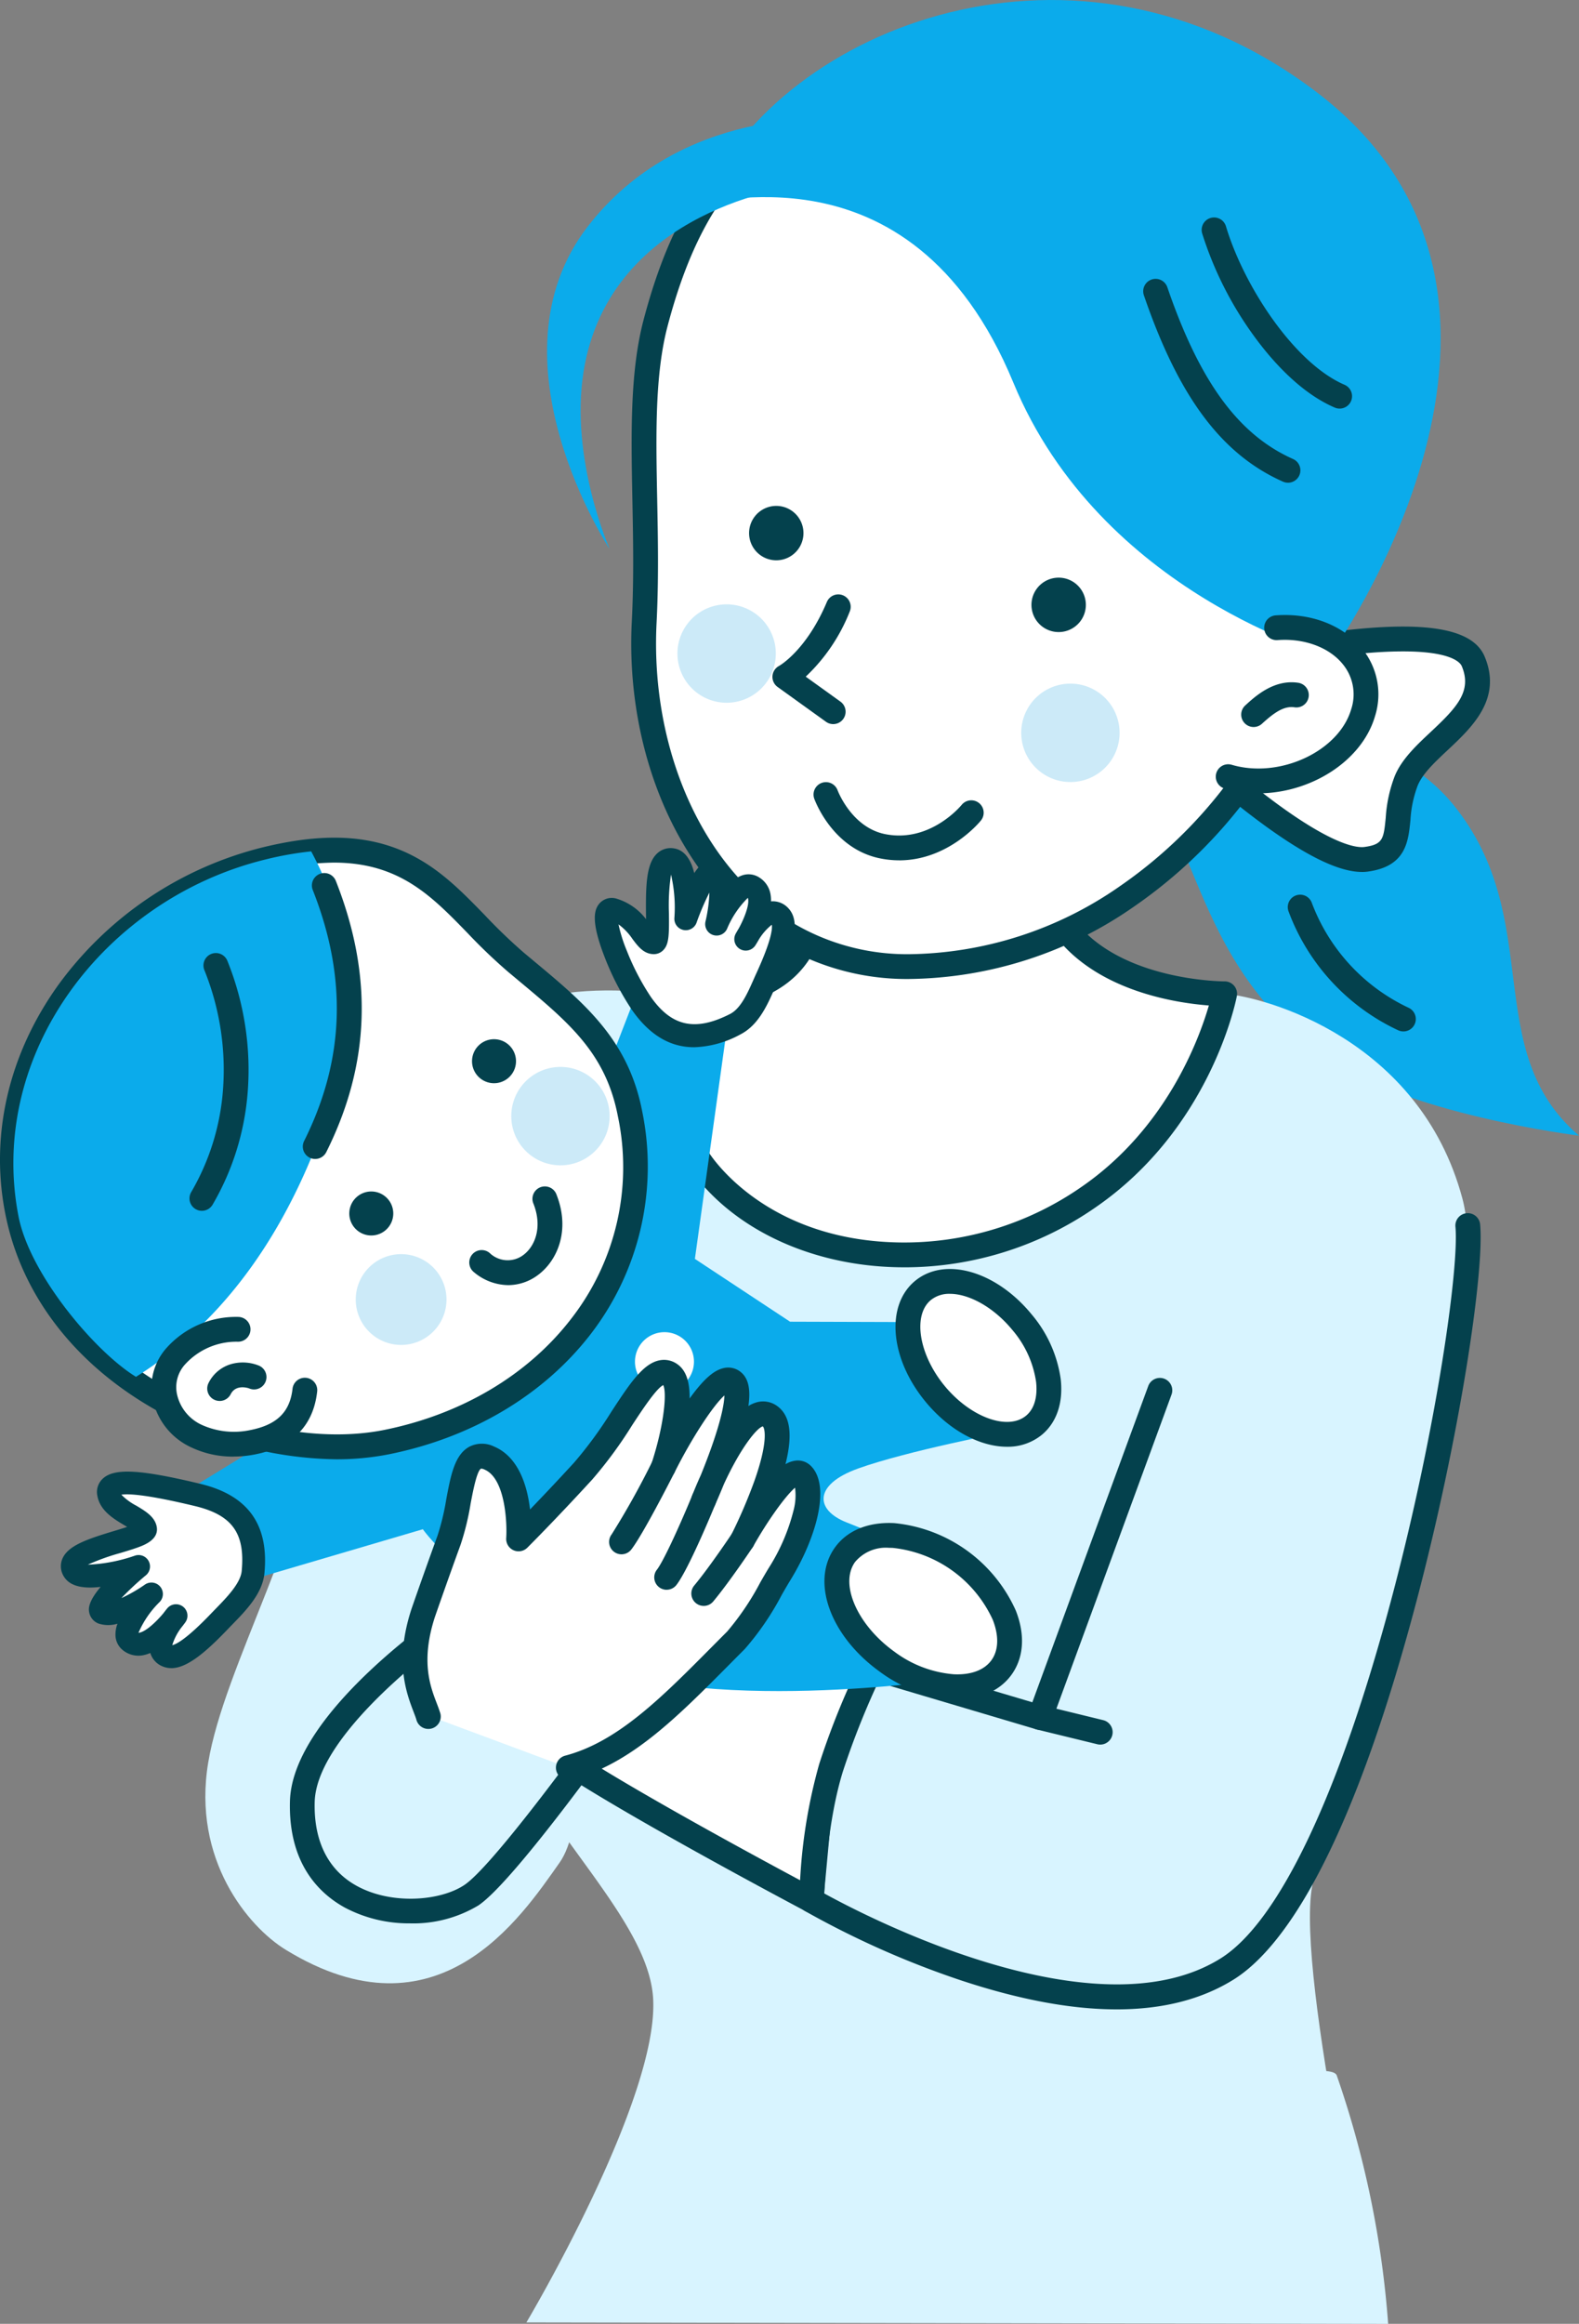 <svg xmlns="http://www.w3.org/2000/svg" xmlns:xlink="http://www.w3.org/1999/xlink" width="219.002" height="322.172" viewBox="0 0 219.002 322.172">
  <rect x="0" y="0" width="219.002" height="322.172" fill="#808080" stroke="none"/>
  <defs>
    <clipPath id="clip-path">
      <rect id="長方形_108" data-name="長方形 108" width="219.002" height="322.172" transform="translate(0 0)" fill="none"/>
    </clipPath>
  </defs>
  <g id="グループ_306" data-name="グループ 306" transform="translate(0 -0.003)">
    <g id="グループ_305" data-name="グループ 305" transform="translate(0 0.003)" clip-path="url(#clip-path)">
      <path id="パス_171" data-name="パス 171" d="M589.32,381s29.713-5.8,42.547,10.075,3.548,34.02,17.378,45.819c0,0-24.339-2.966-35.835-11.289C593.369,411.1,596.71,388.333,585,388.282Z" transform="translate(-430.244 -279.451)" fill="#0babeb"/>
      <path id="パス_172" data-name="パス 172" d="M691.193,487.832a1.713,1.713,0,0,1-.741-.169,29.568,29.568,0,0,1-15.172-16.43,1.719,1.719,0,1,1,3.191-1.282,26.272,26.272,0,0,0,13.466,14.61,1.72,1.72,0,0,1-.744,3.271" transform="translate(-496.547 -344.835)" fill="#04414d"/>
      <path id="パス_173" data-name="パス 173" d="M261.439,642.225s26.123-73.706,20.569-94.347c-5.949-22.106-27.376-27.89-32.964-28.346-1.482-.121-.362,4.628-4.976,6.613s-19.582,12.082-37.951,13.754c-12.321,1.122-20.665.158-26.307-1.551.157-9.875.249-17.3.249-17.3s-21.063-5.228-31.3,1.342c-11.538,7.405-19.587,22.832-23.7,50.08-3.228,21.393-14.756,40.243-16.992,53.657s5.531,22.743,10.731,25.934c21.141,12.973,32.642-4.471,38.007-12.073,1.642-2.326,2.368-6.517,2.687-11.169,3.929,5.482,6.7,8.933,6.7,8.933,18.619,16.593,7.754,32.135,2.683,43.82-3.475,8.006-11.538,20.6-11.538,20.6l112.233-.447s-11.31-49.368-8.136-59.5" transform="translate(-79.19 -381.76)" fill="#d8f4ff"/>
      <path id="パス_174" data-name="パス 174" d="M397.081,372.389s-2.121,20.047,6.343,29c7.383,7.807,20.986,7.734,20.986,7.734s-3.359,17.461-18.818,28.15a44.8,44.8,0,0,1-26.381,8.049c-13.405-.233-22.739-6.372-27.276-12.52-6.123-8.3-5.813-23.7-5.813-23.7s14.173,2.771,19.451-6.036c8.073-13.473-3.481-34.113-3.481-34.113" transform="translate(-254.556 -271.348)" fill="#fff"/>
      <path id="パス_175" data-name="パス 175" d="M375.212,442.266q-.406,0-.813-.007c-11.973-.208-22.676-5.149-28.629-13.218-6.4-8.669-6.161-24.1-6.149-24.754a1.72,1.72,0,0,1,2.049-1.653c.128.025,13.058,2.423,17.646-5.233,3.847-6.42,2.734-14.8,1.122-20.7a58.452,58.452,0,0,0-4.63-11.69,1.72,1.72,0,0,1,3-1.679c.492.878,11.943,21.672,3.456,35.836-2.449,4.088-6.95,6.56-13.013,7.149a32.116,32.116,0,0,1-6.163-.024c.151,4.284.984,14.657,5.447,20.705,1.994,2.7,9.756,11.541,25.922,11.822a43.051,43.051,0,0,0,25.374-7.744c11.7-8.087,16.232-20.379,17.607-25.111-4.327-.329-14-1.784-20.047-8.177-8.906-9.417-6.894-29.509-6.8-30.36a1.72,1.72,0,0,1,3.42.361c-.02.193-1.934,19.371,5.882,27.636,6.739,7.125,19.4,7.2,19.723,7.2h.014a1.72,1.72,0,0,1,1.689,2.044c-.143.741-3.673,18.277-19.528,29.239a46.51,46.51,0,0,1-26.576,8.361" transform="translate(-249.773 -266.568)" fill="#04414d"/>
      <path id="パス_176" data-name="パス 176" d="M620.389,338.931s33.971-8.4,37.1-.936-7,11.05-9.281,16.542.48,10.085-5.574,10.9-20.657-11.764-25.05-16.289,2.8-10.218,2.8-10.218" transform="translate(-453.164 -246.308)" fill="#fff"/>
      <path id="パス_177" data-name="パス 177" d="M637.273,362.391c-3.117,0-7.572-2.138-13.575-6.509a105.692,105.692,0,0,1-12.124-10.34,6.316,6.316,0,0,1-1.893-4.9,9.932,9.932,0,0,1,2.589-5.611,17.3,17.3,0,0,1,2.271-2.255,1.718,1.718,0,0,1,.654-.321c.086-.021,8.689-2.137,17.566-3.3,13.011-1.709,19.854-.638,21.537,3.371,2.462,5.864-1.745,9.8-5.125,12.971-1.784,1.671-3.469,3.25-4.154,4.9a16.073,16.073,0,0,0-1.014,4.827c-.3,3-.638,6.406-5.918,7.118a6.1,6.1,0,0,1-.815.053M616.4,335.7c-1.078.94-3.161,3.151-3.29,5.171a2.86,2.86,0,0,0,.929,2.272,103.4,103.4,0,0,0,11.68,9.955c7.775,5.66,10.918,5.961,11.906,5.828,2.587-.348,2.665-1.133,2.955-4.05a19.4,19.4,0,0,1,1.261-5.807c.969-2.331,3.007-4.24,4.978-6.087,3.621-3.392,5.767-5.648,4.305-9.129-.242-.577-2.244-3.351-17.918-1.292-7.638,1-15.067,2.724-16.807,3.14" transform="translate(-448.384 -241.504)" fill="#04414d"/>
      <path id="パス_178" data-name="パス 178" d="M339.107,74.795c-2.936,11.147-.777,25.609-1.584,41.523-1.227,24.206,12.728,47.711,36.665,47.714,22.287,0,41.555-15.011,51.028-33,6.324-12.011,11.23-35.843,7.971-51.031s-32.346-41.343-55.779-39.031c-22.948,2.264-33,13.69-38.3,33.83" transform="translate(-248.179 -30.023)" fill="#fff"/>
      <path id="パス_179" data-name="パス 179" d="M369.415,160.984h-.006a34.407,34.407,0,0,1-25.471-11c-8.836-9.3-13.663-23.7-12.912-38.519.3-5.877.188-11.526.081-16.989-.178-9.084-.345-17.665,1.557-24.884,2.921-11.089,7.059-18.854,13.023-24.436,6.45-6.037,15.207-9.526,26.773-10.667,10.9-1.074,24.267,3.773,36.672,13.3,11.017,8.462,19.244,19.093,20.958,27.081,1.549,7.219,1.414,16.935-.379,27.359-1.642,9.543-4.467,18.594-7.753,24.833A67.483,67.483,0,0,1,400.7,150.93a55.5,55.5,0,0,1-31.284,10.053M334.328,70.028l1.663.438c-1.78,6.756-1.617,15.1-1.444,23.941.108,5.522.219,11.233-.085,17.231-.7,13.9,3.77,27.349,11.969,35.976a31.043,31.043,0,0,0,22.979,9.932h.005a52.066,52.066,0,0,0,29.344-9.454,63.979,63.979,0,0,0,20.157-22.631c6.221-11.815,10.959-35.2,7.811-49.869-1.529-7.127-9.442-17.2-19.691-25.075-11.719-9-24.2-13.6-34.239-12.606-10.784,1.064-18.883,4.255-24.76,9.756-5.47,5.12-9.3,12.365-12.047,22.8Z" transform="translate(-243.399 -25.256)" fill="#04414d"/>
      <path id="パス_180" data-name="パス 180" d="M369.356,27.462c-1.048,2.307,28.354-9.415,42.814,25.582,12.113,29.319,43.891,37.872,43.891,37.872s35.807-49.538-1.866-78.169c-33.3-25.3-74.076-8.983-84.839,14.716" transform="translate(-271.625 -0.003)" fill="#0babeb"/>
      <path id="パス_181" data-name="パス 181" d="M548.2,305.6a3.772,3.772,0,1,1-4.568-2.753A3.772,3.772,0,0,1,548.2,305.6" transform="translate(-397.707 -222.651)" fill="#04414d"/>
      <path id="パス_182" data-name="パス 182" d="M400.16,267.991a3.771,3.771,0,1,1-4.568-2.753,3.772,3.772,0,0,1,4.568,2.753" transform="translate(-288.833 -194.989)" fill="#04414d"/>
      <path id="パス_183" data-name="パス 183" d="M619.491,174.51a1.717,1.717,0,0,1-.7-.149c-8.51-3.784-14.455-11.742-19.278-25.8a1.72,1.72,0,1,1,3.253-1.116c4.486,13.08,9.86,20.412,17.422,23.775a1.72,1.72,0,0,1-.7,3.291" transform="translate(-440.848 -107.585)" fill="#04414d"/>
      <path id="パス_184" data-name="パス 184" d="M649.14,140.471a1.711,1.711,0,0,1-.679-.14c-4.807-2.069-8.766-6.566-11.239-9.975a49.245,49.245,0,0,1-7.144-14.167,1.72,1.72,0,0,1,3.3-.984c2.454,8.216,9.439,18.951,16.447,21.967a1.72,1.72,0,0,1-.68,3.3" transform="translate(-463.341 -83.826)" fill="#04414d"/>
      <path id="パス_185" data-name="パス 185" d="M453.155,418.813s-4.959,6.114-12.286,4.651c-5.731-1.144-7.888-7.207-7.888-7.207" transform="translate(-318.438 -306.14)" fill="#fff"/>
      <path id="パス_186" data-name="パス 186" d="M438.378,420.633a13.4,13.4,0,0,1-2.628-.263c-6.611-1.32-9.07-8.032-9.171-8.317a1.72,1.72,0,0,1,3.24-1.153c.017.046,1.929,5.163,6.6,6.1,6.186,1.235,10.439-3.837,10.617-4.053a1.719,1.719,0,0,1,2.667,2.171c-.2.251-4.563,5.518-11.33,5.518" transform="translate(-313.657 -301.359)" fill="#04414d"/>
      <path id="パス_187" data-name="パス 187" d="M650.567,328.862c7.877-.62,14.08,4.886,12.042,11.8s-11.4,11-18.708,8.847" transform="translate(-473.561 -241.829)" fill="#fff"/>
      <path id="パス_188" data-name="パス 188" d="M643.3,347.034a16.476,16.476,0,0,1-4.663-.659,1.719,1.719,0,0,1,.973-3.3c6.641,1.959,14.85-1.848,16.572-7.685a6.586,6.586,0,0,0-1.163-6.262c-1.9-2.348-5.39-3.626-9.094-3.334a1.72,1.72,0,0,1-.27-3.428c4.89-.385,9.39,1.333,12.036,4.6a10.019,10.019,0,0,1,1.79,9.4c-1.849,6.269-9,10.669-16.18,10.669" transform="translate(-468.779 -237.048)" fill="#04414d"/>
      <path id="パス_189" data-name="パス 189" d="M663.177,364.109c-2.328-.353-4.235,1.154-5.935,2.713" transform="translate(-483.373 -267.749)" fill="#fff"/>
      <path id="パス_190" data-name="パス 190" d="M652.462,363.763a1.72,1.72,0,0,1-1.162-2.987c1.394-1.277,3.988-3.654,7.354-3.145a1.719,1.719,0,0,1-.515,3.4c-1.448-.22-2.8.71-4.516,2.28a1.713,1.713,0,0,1-1.161.452" transform="translate(-478.592 -262.971)" fill="#04414d"/>
      <path id="パス_191" data-name="パス 191" d="M321.462,71.611S295.537,74.5,291.888,97.272c-1.936,12.085,3.615,24.6,3.615,24.6s-17.271-26.2-3.075-44.66c12.984-16.888,34.3-14.922,34.3-14.922" transform="translate(-210.949 -45.759)" fill="#0babeb"/>
      <path id="パス_192" data-name="パス 192" d="M418.878,318c-3.167,7.507-7.414,9.719-7.414,9.719l6.71,4.825" transform="translate(-302.614 -233.877)" fill="#fff"/>
      <path id="パス_193" data-name="パス 193" d="M413.393,329.484a1.712,1.712,0,0,1-1-.324l-6.71-4.825a1.72,1.72,0,0,1,.21-2.921c.024-.013,3.779-2.118,6.624-8.863a1.719,1.719,0,0,1,3.168,1.337,25,25,0,0,1-6.1,9.017l4.815,3.463a1.72,1.72,0,0,1-1.005,3.116" transform="translate(-297.833 -229.095)" fill="#04414d"/>
      <path id="パス_194" data-name="パス 194" d="M365.267,524.494a176.157,176.157,0,0,0-27.106,54.6c-3.856,13.086-16.4,21.221-33.394,19.432-17.585-1.851-20.121-8.049-24.369-20.792s-6.185-46.3-3.13-56.34c0,0-4.056-.415-5.366.894,0,0-3.865,57.679.936,66.626,0,0-15.672,13.347-16.585,22.478-1.891,18.913,21.843,35.07,22.716,49.036s-17.575,44.965-17.575,44.965l119.523.2a135.011,135.011,0,0,0-7.124-34.422c-.833-2.319-15.37,3.82-21.183-18.314,0,0-15.514-18.36-11.489-57.262,0,0,7.787-43.518,30.046-68.832a10.442,10.442,0,0,0-5.9-2.263" transform="translate(-188.384 -383.415)" fill="#d8f4ff"/>
      <path id="パス_195" data-name="パス 195" d="M462.8,746.266q-9.445,0-21.628-4.035a124.723,124.723,0,0,1-21.631-9.616,1.72,1.72,0,0,1-.842-1.642l3.143-33.829a1.719,1.719,0,0,1,2.2-1.489l27.069,8.036,16.076-43.841a1.719,1.719,0,1,1,3.229,1.184l-16.632,45.357a1.721,1.721,0,0,1-2.1,1.057l-26.61-7.9-2.846,30.633c4.468,2.462,23.928,12.621,40.6,12.623,5.256,0,10.23-1.009,14.374-3.587,8.156-5.075,16.647-23.039,23.91-50.582,6.131-23.251,9.191-45.282,8.685-50.841a1.72,1.72,0,1,1,3.425-.312c.6,6.582-2.862,29.569-8.785,52.03-9.6,36.394-19.12,48.705-25.419,52.625-4.425,2.753-9.846,4.13-16.215,4.13" transform="translate(-307.93 -467.69)" fill="#04414d"/>
      <path id="パス_196" data-name="パス 196" d="M290,830.077s-25.263-13.35-35.1-20.057-12.73-26.292-13.625-34.34,25.934-4.471,25.934-4.471,4.472,10.732,2.683,16.544.447,2.683.447,2.683,16.544,6.036,27.723,7.825a113.133,113.133,0,0,0-5.366,13.415c-2.522,8.125-2.7,18.4-2.7,18.4" transform="translate(-177.43 -566.607)" fill="#fff"/>
      <path id="パス_197" data-name="パス 197" d="M285.219,827.016a1.717,1.717,0,0,1-.8-.2c-1.035-.547-25.462-13.472-35.266-20.157-5.14-3.5-11.8-12.52-14.365-35.571a4.706,4.706,0,0,1,1.446-4c2.321-2.27,7.388-3.3,15.492-3.156a106.939,106.939,0,0,1,10.933.794,1.719,1.719,0,0,1,1.36,1.043,53.167,53.167,0,0,1,2.088,6.317c1.269,4.839,1.488,8.673.651,11.394-.079.259-.149.493-.21.7,2.576.921,17.072,6.01,27.008,7.6a1.719,1.719,0,0,1,1.276,2.447,112.239,112.239,0,0,0-5.271,13.175c-2.417,7.787-2.617,17.822-2.619,17.923a1.72,1.72,0,0,1-1.72,1.69M250.4,767.347c-5.256,0-10.094.56-11.766,2.2a1.278,1.278,0,0,0-.432,1.166c1.886,16.972,6.461,28.73,12.884,33.11,7.873,5.368,26,15.18,32.534,18.678a73.429,73.429,0,0,1,2.652-16.113,107.449,107.449,0,0,1,4.508-11.6c-9.409-1.823-21.132-5.85-24.732-7.125a1.97,1.97,0,0,1-2.255.365c-1.767-.874-1.035-3.254-.326-5.555,1.193-3.877-.974-11.052-2.264-14.46a94.921,94.921,0,0,0-10.8-.658" transform="translate(-172.65 -561.827)" fill="#04414d"/>
      <path id="パス_198" data-name="パス 198" d="M180.028,579.491c6.942-2.479,20.42-5.056,20.42-5.056l-10.123-15.246-19.7-.061-13.2-8.709,4.658-33.509L150.3,511.1l-5.641,14.56L127.143,557.95,83,584.992,94.194,595.4l25.5-7.5s3.684,5.371,17.809,15.881,52.657,5.232,52.657,5.232l-.183-17.383s-5.967-2.485-11.526-4.683c-4.452-1.76-4.484-5.286,1.581-7.451" transform="translate(-61.047 -375.889)" fill="#0babeb"/>
      <path id="パス_199" data-name="パス 199" d="M491.86,677.226c4.242,5.167,4.978,11.574,1.644,14.311s-9.474.766-13.716-4.4-4.978-11.574-1.644-14.31,9.474-.766,13.716,4.4" transform="translate(-350.118 -493.928)" fill="#fff"/>
      <path id="パス_200" data-name="パス 200" d="M484.954,689.688c-3.713,0-8.007-2.242-11.318-6.275-4.918-5.991-5.536-13.34-1.406-16.731s11.217-1.353,16.136,4.639a17.682,17.682,0,0,1,4.042,8.961c.38,3.3-.557,6.062-2.636,7.769a7.446,7.446,0,0,1-4.818,1.636m-7.913-21.2a4.052,4.052,0,0,0-2.63.853c-2.551,2.094-1.689,7.539,1.883,11.89s8.744,6.257,11.3,4.162c1.545-1.268,1.541-3.5,1.4-4.718a14.226,14.226,0,0,0-3.284-7.172c-2.583-3.147-6-5.015-8.666-5.015" transform="translate(-345.295 -489.113)" fill="#04414d"/>
      <path id="パス_201" data-name="パス 201" d="M455.812,808.136c5.995,4.314,8.6,10.946,5.815,14.813s-9.9,3.506-15.893-.808-8.6-10.946-5.815-14.813,9.9-3.505,15.893.808" transform="translate(-322.72 -591.784)" fill="#fff"/>
      <path id="パス_202" data-name="パス 202" d="M450.689,822.569q-.351,0-.711-.018a19.354,19.354,0,0,1-10.068-3.794c-6.869-4.943-9.6-12.5-6.206-17.214,1.7-2.361,4.621-3.558,8.225-3.377A20.66,20.66,0,0,1,458.792,810.3c1.319,3.361,1.11,6.511-.589,8.873-1.586,2.2-4.236,3.4-7.514,3.4m-9.467-20.982a5.567,5.567,0,0,0-4.727,1.965c-2.187,3.039.3,8.724,5.424,12.413a15.9,15.9,0,0,0,8.234,3.151c2.4.124,4.266-.571,5.259-1.951s1.057-3.371.179-5.607a17.255,17.255,0,0,0-13.837-9.957q-.271-.014-.533-.014" transform="translate(-317.9 -587.004)" fill="#04414d"/>
      <path id="パス_203" data-name="パス 203" d="M340.433,700.018a4.091,4.091,0,1,1-5.657-1.211,4.09,4.09,0,0,1,5.657,1.211" transform="translate(-244.84 -513.459)" fill="#fff"/>
      <path id="パス_204" data-name="パス 204" d="M376.347,744.911a4.091,4.091,0,1,1-5.657-1.211,4.09,4.09,0,0,1,5.657,1.211" transform="translate(-271.253 -546.476)" fill="#fff"/>
      <path id="パス_205" data-name="パス 205" d="M322.739,470.444c-3.006-4.27-6.762-13.86-3.811-12.995,3.339.979,4.091,4.514,5.506,4.55s-.916-12.066,2.564-11.505c2.314.372,1.875,8.187,1.875,8.187s2.842-8.037,4.233-6.47.044,7.209.044,7.209,2.895-6.33,4.978-5.173c2.7,1.5-.937,7.259-.937,7.259s2.844-5.227,4.752-3.195c1.192,1.27-.151,4.926-1.85,8.617-1.02,2.215-2.087,5.206-4.363,6.369-6.068,3.1-9.986,1.418-12.992-2.852" transform="translate(-233.769 -331.305)" fill="#fff"/>
      <path id="パス_206" data-name="パス 206" d="M325.6,472.081c-3.33,0-6.167-1.706-8.58-5.135a37.439,37.439,0,0,1-3.891-7.565c-1.8-4.705-1.359-6.249-.773-7.067a2.268,2.268,0,0,1,2.6-.8,8.049,8.049,0,0,1,3.992,2.814c0-.256,0-.509-.006-.743-.039-4.091.056-7.092,1.636-8.451a2.733,2.733,0,0,1,2.255-.62c1.67.269,2.431,1.915,2.8,3.424,1.12-1.67,1.9-1.822,2.252-1.891a2.086,2.086,0,0,1,2,.7,4.492,4.492,0,0,1,.948,2.377,4.307,4.307,0,0,1,1.438-.866,2.717,2.717,0,0,1,2.22.191,3.417,3.417,0,0,1,1.677,2.2,4.644,4.644,0,0,1,.113,1.208,2.9,2.9,0,0,1,2.411.958c1.786,1.9.666,5.521-1.566,10.367-.128.277-.256.567-.388.864-.984,2.221-2.21,4.985-4.695,6.254a14.283,14.283,0,0,1-6.431,1.783m-10.48-17.033a20.6,20.6,0,0,0,1.163,3.682,33.971,33.971,0,0,0,3.332,6.389c2.887,4.1,6.169,4.8,10.972,2.352,1.483-.757,2.414-2.859,3.236-4.714.138-.311.272-.615.406-.905,2.177-4.729,2.237-6.29,2.151-6.756a7.673,7.673,0,0,0-1.794,2.051q-.219.387-.475.793a1.587,1.587,0,0,1-2.736-1.606c.1-.181.245-.44.434-.743.741-1.357,1.5-3.259,1.27-4.161-.006-.023-.012-.043-.019-.061a13.068,13.068,0,0,0-2.888,4.3,1.587,1.587,0,0,1-2.987-1.029,20.524,20.524,0,0,0,.54-4,34.718,34.718,0,0,0-1.777,4.158,1.587,1.587,0,0,1-3.081-.618,19.975,19.975,0,0,0-.467-6.036,29.078,29.078,0,0,0-.287,5.41c.029,3.025.008,4.284-.809,5.089a1.823,1.823,0,0,1-1.331.531c-1.366-.034-2.152-1.081-2.912-2.094a7.966,7.966,0,0,0-1.941-2.032" transform="translate(-229.346 -326.894)" fill="#04414d"/>
      <path id="パス_207" data-name="パス 207" d="M55.294,778.868c-5.078-1.219-12.8-2.9-12.337-.18.417,2.449,4.808,3.335,5.112,4.871s-11.767,2.761-9.963,5.79c1.2,2.013,9-.556,9-.556s-6.911,5.723-4.941,6.438,6.717-2.618,6.717-2.618-4.817,5.026-2.972,6.535c2.39,1.956,6.4-3.548,6.4-3.548s-3.809,4.572-1.217,5.6c1.62.64,4.523-1.957,7.327-4.9,1.683-1.765,4.325-4.18,4.566-6.723.642-6.783-2.621-9.485-7.7-10.7" transform="translate(-27.89 -571.616)" fill="#fff"/>
      <path id="パス_208" data-name="パス 208" d="M47.233,798.459a3.043,3.043,0,0,1-1.128-.212,2.9,2.9,0,0,1-1.78-1.888,4.639,4.639,0,0,1-1.165.341,3.42,3.42,0,0,1-2.663-.748,2.716,2.716,0,0,1-1-1.993,4.312,4.312,0,0,1,.274-1.656,4.487,4.487,0,0,1-2.559,0,2.074,2.074,0,0,1-1.366-1.6c-.069-.4-.233-1.343,1.591-3.508-2,.231-4.174.115-5.11-1.455a2.653,2.653,0,0,1-.23-2.359c.722-1.859,3.3-2.759,7.156-3.92.582-.175,1.27-.383,1.862-.581l-.359-.215c-1.525-.907-3.423-2.037-3.78-4.132a2.52,2.52,0,0,1,.755-2.339c1.593-1.49,5.13-1.3,13.517.709,6.633,1.593,9.547,5.648,8.908,12.4-.266,2.81-2.558,5.161-4.4,7.051-.208.214-.41.42-.6.619-3.13,3.283-5.73,5.492-7.931,5.492m1.392-5.614a7.673,7.673,0,0,0-1.244,2.422c.465-.091,1.894-.723,5.486-4.491.2-.206.406-.421.623-.643C54.9,788.682,56.841,786.694,57,785c.5-5.245-1.323-7.771-6.489-9.012-6.6-1.584-9.187-1.734-10.2-1.574a8.223,8.223,0,0,0,2.069,1.521c1.258.749,2.559,1.523,2.831,2.891.223,1.123-.47,2.026-2.058,2.683-.8.332-1.862.651-2.983.989a30.692,30.692,0,0,0-4.508,1.619,22.616,22.616,0,0,0,6.539-1.256,1.587,1.587,0,0,1,1.509,2.73,39.5,39.5,0,0,0-3.393,3.158,20.845,20.845,0,0,0,3.243-1.859,1.587,1.587,0,0,1,2.058,2.4,13.377,13.377,0,0,0-2.931,4.269.645.645,0,0,0,.066-.005c.924-.117,2.411-1.526,3.4-2.716.212-.287.4-.518.53-.676a1.587,1.587,0,0,1,2.5,1.951q-.284.389-.563.735M42.17,779.627h0Z" transform="translate(-23.479 -567.192)" fill="#04414d"/>
      <path id="パス_209" data-name="パス 209" d="M92.162,482.055c4.354,22.512-11.272,41.016-33.75,45.54-17.968,3.617-45.974-7.829-51.071-31.316C2.477,473.872,19.294,452.3,41.562,446.829c20.966-5.147,25.066,6.1,34.816,14.272,7.685,6.439,13.865,11.032,15.784,20.954" transform="translate(-4.779 -327.668)" fill="#fff"/>
      <path id="パス_210" data-name="パス 210" d="M46.625,525.179a51.938,51.938,0,0,1-24.172-6.368C10.969,512.6,3.308,503.023.881,491.841c-2.408-11.093.156-22.616,7.22-32.446a49.947,49.947,0,0,1,28.271-19.039c7.959-1.953,14.139-1.8,19.45.476,4.725,2.027,7.988,5.381,11.442,8.931A73.715,73.715,0,0,0,72.7,454.98q.719.6,1.419,1.185c6.993,5.826,13.033,10.857,14.949,20.761a38.051,38.051,0,0,1-7.139,30.892c-6.493,8.422-16.422,14.339-27.959,16.661a37.305,37.305,0,0,1-7.347.7M46.3,442.455a38.389,38.389,0,0,0-9.108,1.24,46.459,46.459,0,0,0-26.3,17.706c-6.488,9.03-8.851,19.581-6.652,29.71C6.453,501.3,13.5,510.06,24.089,515.786c9.31,5.034,20.5,7.073,29.2,5.321,10.725-2.159,19.928-7.624,25.914-15.389a34.21,34.21,0,0,0,6.486-28.139c-1.683-8.7-6.754-12.925-13.773-18.772q-.7-.586-1.427-1.191a76.4,76.4,0,0,1-5.7-5.455c-4.985-5.124-9.442-9.706-18.5-9.706" transform="translate(0 -322.864)" fill="#04414d"/>
      <path id="パス_211" data-name="パス 211" d="M52.337,477.066c3.278-11.447.646-22.183-4.019-30.9a46.03,46.03,0,0,0-6.377,1.133C19.673,452.761,3.366,474.234,7.72,496.745c1.572,8.127,10.7,18.86,16.3,22.269,17.85-11.188,25.008-30.392,28.318-41.948" transform="translate(-5.158 -328.133)" fill="#0babeb"/>
      <path id="パス_212" data-name="パス 212" d="M160.471,497.18a1.72,1.72,0,0,1-1.537-2.489c5.621-11.243,6.015-22.625,1.2-34.8a1.72,1.72,0,1,1,3.2-1.264c5.192,13.135,4.758,25.434-1.325,37.6a1.719,1.719,0,0,1-1.539.951" transform="translate(-116.755 -336.501)" fill="#04414d"/>
      <path id="パス_213" data-name="パス 213" d="M101.066,535.209a1.72,1.72,0,0,1-1.477-2.6,32.971,32.971,0,0,0,4.389-13.973,36.909,36.909,0,0,0-2.572-16.811,1.719,1.719,0,1,1,3.2-1.264,40.308,40.308,0,0,1,2.8,18.366,36.428,36.428,0,0,1-4.858,15.438,1.719,1.719,0,0,1-1.48.842" transform="translate(-73.066 -367.343)" fill="#04414d"/>
      <path id="パス_214" data-name="パス 214" d="M188.477,625.464a3.05,3.05,0,1,1-4.3-.307,3.05,3.05,0,0,1,4.3.307" transform="translate(-134.678 -459.228)" fill="#04414d"/>
      <path id="パス_215" data-name="パス 215" d="M252.829,545.669a3.05,3.05,0,1,1-4.3-.307,3.05,3.05,0,0,1,4.3.307" transform="translate(-182.007 -400.543)" fill="#04414d"/>
      <path id="パス_216" data-name="パス 216" d="M252.646,637.343c5.114,4.14,11.546-1.646,8.767-8.767" transform="translate(-185.81 -462.291)" fill="#fff"/>
      <path id="パス_217" data-name="パス 217" d="M251.517,635.678a7.52,7.52,0,0,1-4.733-1.78,1.72,1.72,0,1,1,2.164-2.673,3.605,3.605,0,0,0,4.643.294c1.631-1.192,2.708-3.849,1.44-7.1a1.72,1.72,0,1,1,3.2-1.25c1.933,4.953.079,9.157-2.615,11.126a6.907,6.907,0,0,1-4.1,1.383" transform="translate(-181.03 -457.509)" fill="#04414d"/>
      <path id="パス_218" data-name="パス 218" d="M105.44,705.031c-.455,4.179-2.961,6.432-7.3,7.271-5.337,1.033-11.116-1.134-12.148-6.472s5.053-9.4,10.21-9.2" transform="translate(-63.155 -512.338)" fill="#fff"/>
      <path id="パス_219" data-name="パス 219" d="M90.747,709.5a13.425,13.425,0,0,1-5.82-1.271,9.511,9.511,0,0,1-5.4-6.847A8.188,8.188,0,0,1,81.51,694.4a12.927,12.927,0,0,1,9.983-4.264,1.72,1.72,0,0,1-.137,3.437,9.616,9.616,0,0,0-7.237,3.068,4.7,4.7,0,0,0-1.216,4.084,6.11,6.11,0,0,0,3.518,4.4,10.831,10.831,0,0,0,6.615.708c3.739-.723,5.565-2.5,5.921-5.77a1.72,1.72,0,0,1,3.419.372c-.524,4.808-3.446,7.76-8.687,8.774a15.505,15.505,0,0,1-2.942.285" transform="translate(-58.381 -507.558)" fill="#04414d"/>
      <path id="パス_220" data-name="パス 220" d="M115.151,722.417a3.715,3.715,0,0,1,4.724-1.618" transform="translate(-84.688 -529.911)" fill="#fff"/>
      <path id="パス_221" data-name="パス 221" d="M110.368,719.361a1.72,1.72,0,0,1-1.531-2.5,5.076,5.076,0,0,1,3.485-2.7,5.984,5.984,0,0,1,3.422.272,1.72,1.72,0,1,1-1.3,3.183c-.017-.007-1.8-.654-2.541.808a1.719,1.719,0,0,1-1.533.939" transform="translate(-79.907 -525.135)" fill="#04414d"/>
      <path id="パス_222" data-name="パス 222" d="M198.979,662.35a6.294,6.294,0,1,1-7.375-4.985,6.295,6.295,0,0,1,7.375,4.985" transform="translate(-137.165 -483.379)" fill="#cceaf8"/>
      <path id="パス_223" data-name="パス 223" d="M281.566,564.658a6.821,6.821,0,1,1-7.993-5.4,6.821,6.821,0,0,1,7.993,5.4" transform="translate(-197.136 -411.217)" fill="#cceaf8"/>
      <path id="パス_224" data-name="パス 224" d="M180.4,846.091s-21.593,14.2-21.91,25.934c-.447,16.544,17.215,17.215,23.475,12.967,5.032-3.415,21.239-26.381,21.239-26.381Z" transform="translate(-116.557 -622.263)" fill="#d8f4ff"/>
      <path id="パス_225" data-name="パス 225" d="M168.662,884.133a18.926,18.926,0,0,1-9.032-2.17c-3.613-1.978-7.872-6.145-7.639-14.764.338-12.486,21.772-26.725,22.684-27.324a1.719,1.719,0,0,1,1.772-.071l22.8,12.52a1.72,1.72,0,0,1,.577,2.5c-1.677,2.377-16.536,23.323-21.679,26.813a17.552,17.552,0,0,1-9.489,2.5m7.049-40.81c-6.3,4.322-20.053,15.5-20.282,23.969-.147,5.448,1.876,9.479,5.852,11.654,4.869,2.666,11.656,2.071,14.938-.157,3.625-2.46,14.548-17.2,19.685-24.381Z" transform="translate(-111.776 -617.483)" fill="#04414d"/>
      <path id="パス_226" data-name="パス 226" d="M219.442,766.765c-.71-2.258-3.235-6.4-.671-14.234,0,0,1.652-4.779,3.577-10.061,1.953-5.36,1.341-13.191,5.589-11.4,4.7,1.978,4.063,11.2,4.063,11.2s3.6-3.566,8.943-9.39,9.114-15.474,12.073-13.414c2.644,1.841-.921,12.816-.921,12.816s6.844-13.658,9.527-11.869-3.95,16.47-3.95,16.47,5.628-14.286,9.205-11.6-3.84,17.193-3.84,17.193,6.237-11.106,8.272-9.092c1.856,1.837.449,7.995-3.13,13.787-1.415,2.29-3.754,6.884-6.036,9.166-8.048,8.049-14.756,15.426-23.251,17.662" transform="translate(-160.07 -528.927)" fill="#fff"/>
      <path id="パス_227" data-name="パス 227" d="M234.088,770.932a1.72,1.72,0,0,1-.436-3.383c7.284-1.917,13.336-8.014,20.343-15.075q1.051-1.059,2.13-2.14a37.312,37.312,0,0,0,4.6-6.826c.431-.749.838-1.456,1.192-2.028a27.022,27.022,0,0,0,3.39-7.855,8.018,8.018,0,0,0,.228-3.224c-1.31,1.111-3.784,4.545-5.8,8.129a1.72,1.72,0,0,1-3.03-1.625,70.452,70.452,0,0,0,3.182-7.411c1.9-5.352,1.494-7.3,1.179-7.6-.817.209-3.065,2.939-5.4,8.02-.678,1.668-1.194,2.812-1.232,2.9a1.72,1.72,0,0,1-3.167-1.338c.258-.653.671-1.663,1.206-2.839.456-1.122.989-2.488,1.49-3.908,1.453-4.119,1.753-6.164,1.775-7.119-1.577,1.405-4.527,5.908-6.911,10.667a1.719,1.719,0,0,1-3.173-1.3c1.77-5.459,2.111-9.824,1.6-10.8-.968.461-2.971,3.514-4.318,5.567a59.249,59.249,0,0,1-5.535,7.528c-5.312,5.786-8.963,9.412-9,9.448a1.719,1.719,0,0,1-2.926-1.339c.138-2.075-.118-8.278-3.015-9.5a1.076,1.076,0,0,0-.482-.124c-.59.334-1.145,3.291-1.444,4.88a36.458,36.458,0,0,1-1.381,5.65c-1.848,5.071-3.464,9.735-3.563,10.02-2,6.119-.647,9.642.248,11.973.162.423.316.822.433,1.2A1.719,1.719,0,1,1,213,762.5c-.086-.274-.214-.608-.363-1-1-2.618-2.687-7-.3-14.288l.009-.027c.017-.048,1.679-4.853,3.587-10.088a33.466,33.466,0,0,0,1.232-5.107c.622-3.315,1.16-6.178,3.211-7.28a3.835,3.835,0,0,1,3.429-.011c2.491,1.049,4.159,3.692,4.822,7.642.061.365.111.725.153,1.075,1.538-1.595,3.636-3.8,6.1-6.485a56.74,56.74,0,0,0,5.193-7.088c2.537-3.867,4.37-6.661,6.677-7.107a3.159,3.159,0,0,1,2.452.532c1.183.823,1.746,2.37,1.708,4.767,2.286-3.185,3.644-3.933,4.6-4.187a2.759,2.759,0,0,1,2.267.347c1.218.812,1.651,2.327,1.29,4.88a4.268,4.268,0,0,1,1.1-.5,3.307,3.307,0,0,1,2.948.543c1.758,1.319,2.123,3.9,1.095,8.024a3.5,3.5,0,0,1,1.332-.485,2.535,2.535,0,0,1,2.184.715c2.834,2.8.7,10.128-2.877,15.913-.325.527-.72,1.212-1.137,1.936a38.749,38.749,0,0,1-5.146,7.542q-1.076,1.075-2.121,2.131c-7.361,7.417-13.719,13.822-21.909,15.978a1.722,1.722,0,0,1-.439.057" transform="translate(-155.266 -524.146)" fill="#04414d"/>
      <path id="パス_228" data-name="パス 228" d="M331.673,768.7s-4.26,8.4-5.825,10.413" transform="translate(-239.647 -565.344)" fill="#fff"/>
      <path id="パス_229" data-name="パス 229" d="M321.065,776.048a1.719,1.719,0,0,1-1.356-2.775,112.726,112.726,0,0,0,5.649-10.136,1.72,1.72,0,0,1,3.067,1.555c-.444.875-4.382,8.609-6,10.692a1.716,1.716,0,0,1-1.358.664" transform="translate(-234.866 -560.562)" fill="#04414d"/>
      <path id="パス_230" data-name="パス 230" d="M354.653,786.087s-3.577,8.719-5.142,10.732" transform="translate(-257.05 -578.133)" fill="#fff"/>
      <path id="パス_231" data-name="パス 231" d="M344.73,793.757a1.72,1.72,0,0,1-1.356-2.775c1.034-1.33,3.56-7.041,4.909-10.328a1.719,1.719,0,1,1,3.182,1.3c-.375.915-3.714,9-5.376,11.135a1.716,1.716,0,0,1-1.358.664" transform="translate(-252.27 -573.352)" fill="#04414d"/>
      <path id="パス_232" data-name="パス 232" d="M374.315,807.215s-3.13,4.7-5.366,7.378" transform="translate(-271.346 -593.672)" fill="#fff"/>
      <path id="パス_233" data-name="パス 233" d="M364.168,811.531a1.72,1.72,0,0,1-1.32-2.82c2.152-2.582,5.225-7.185,5.256-7.231a1.719,1.719,0,1,1,2.861,1.908c-.13.195-3.207,4.8-5.475,7.525a1.716,1.716,0,0,1-1.322.619" transform="translate(-266.565 -588.891)" fill="#04414d"/>
      <line id="線_48" data-name="線 48" x2="8.36" y2="2.04" transform="translate(144.242 238.109)" fill="#ebebeb"/>
      <path id="パス_234" data-name="パス 234" d="M548.829,899.052a1.733,1.733,0,0,1-.409-.049l-8.359-2.04a1.72,1.72,0,1,1,.816-3.341l8.359,2.04a1.72,1.72,0,0,1-.406,3.39" transform="translate(-396.225 -657.183)" fill="#04414d"/>
      <path id="パス_235" data-name="パス 235" d="M548.929,363.8a6.821,6.821,0,1,1-7.993-5.4,6.821,6.821,0,0,1,7.993,5.4" transform="translate(-393.77 -263.497)" fill="#cceaf8"/>
      <path id="パス_236" data-name="パス 236" d="M368.691,322.235a6.821,6.821,0,1,1-7.993-5.4,6.821,6.821,0,0,1,7.993,5.4" transform="translate(-261.213 -232.925)" fill="#cceaf8"/>
    </g>
  </g>
</svg>
